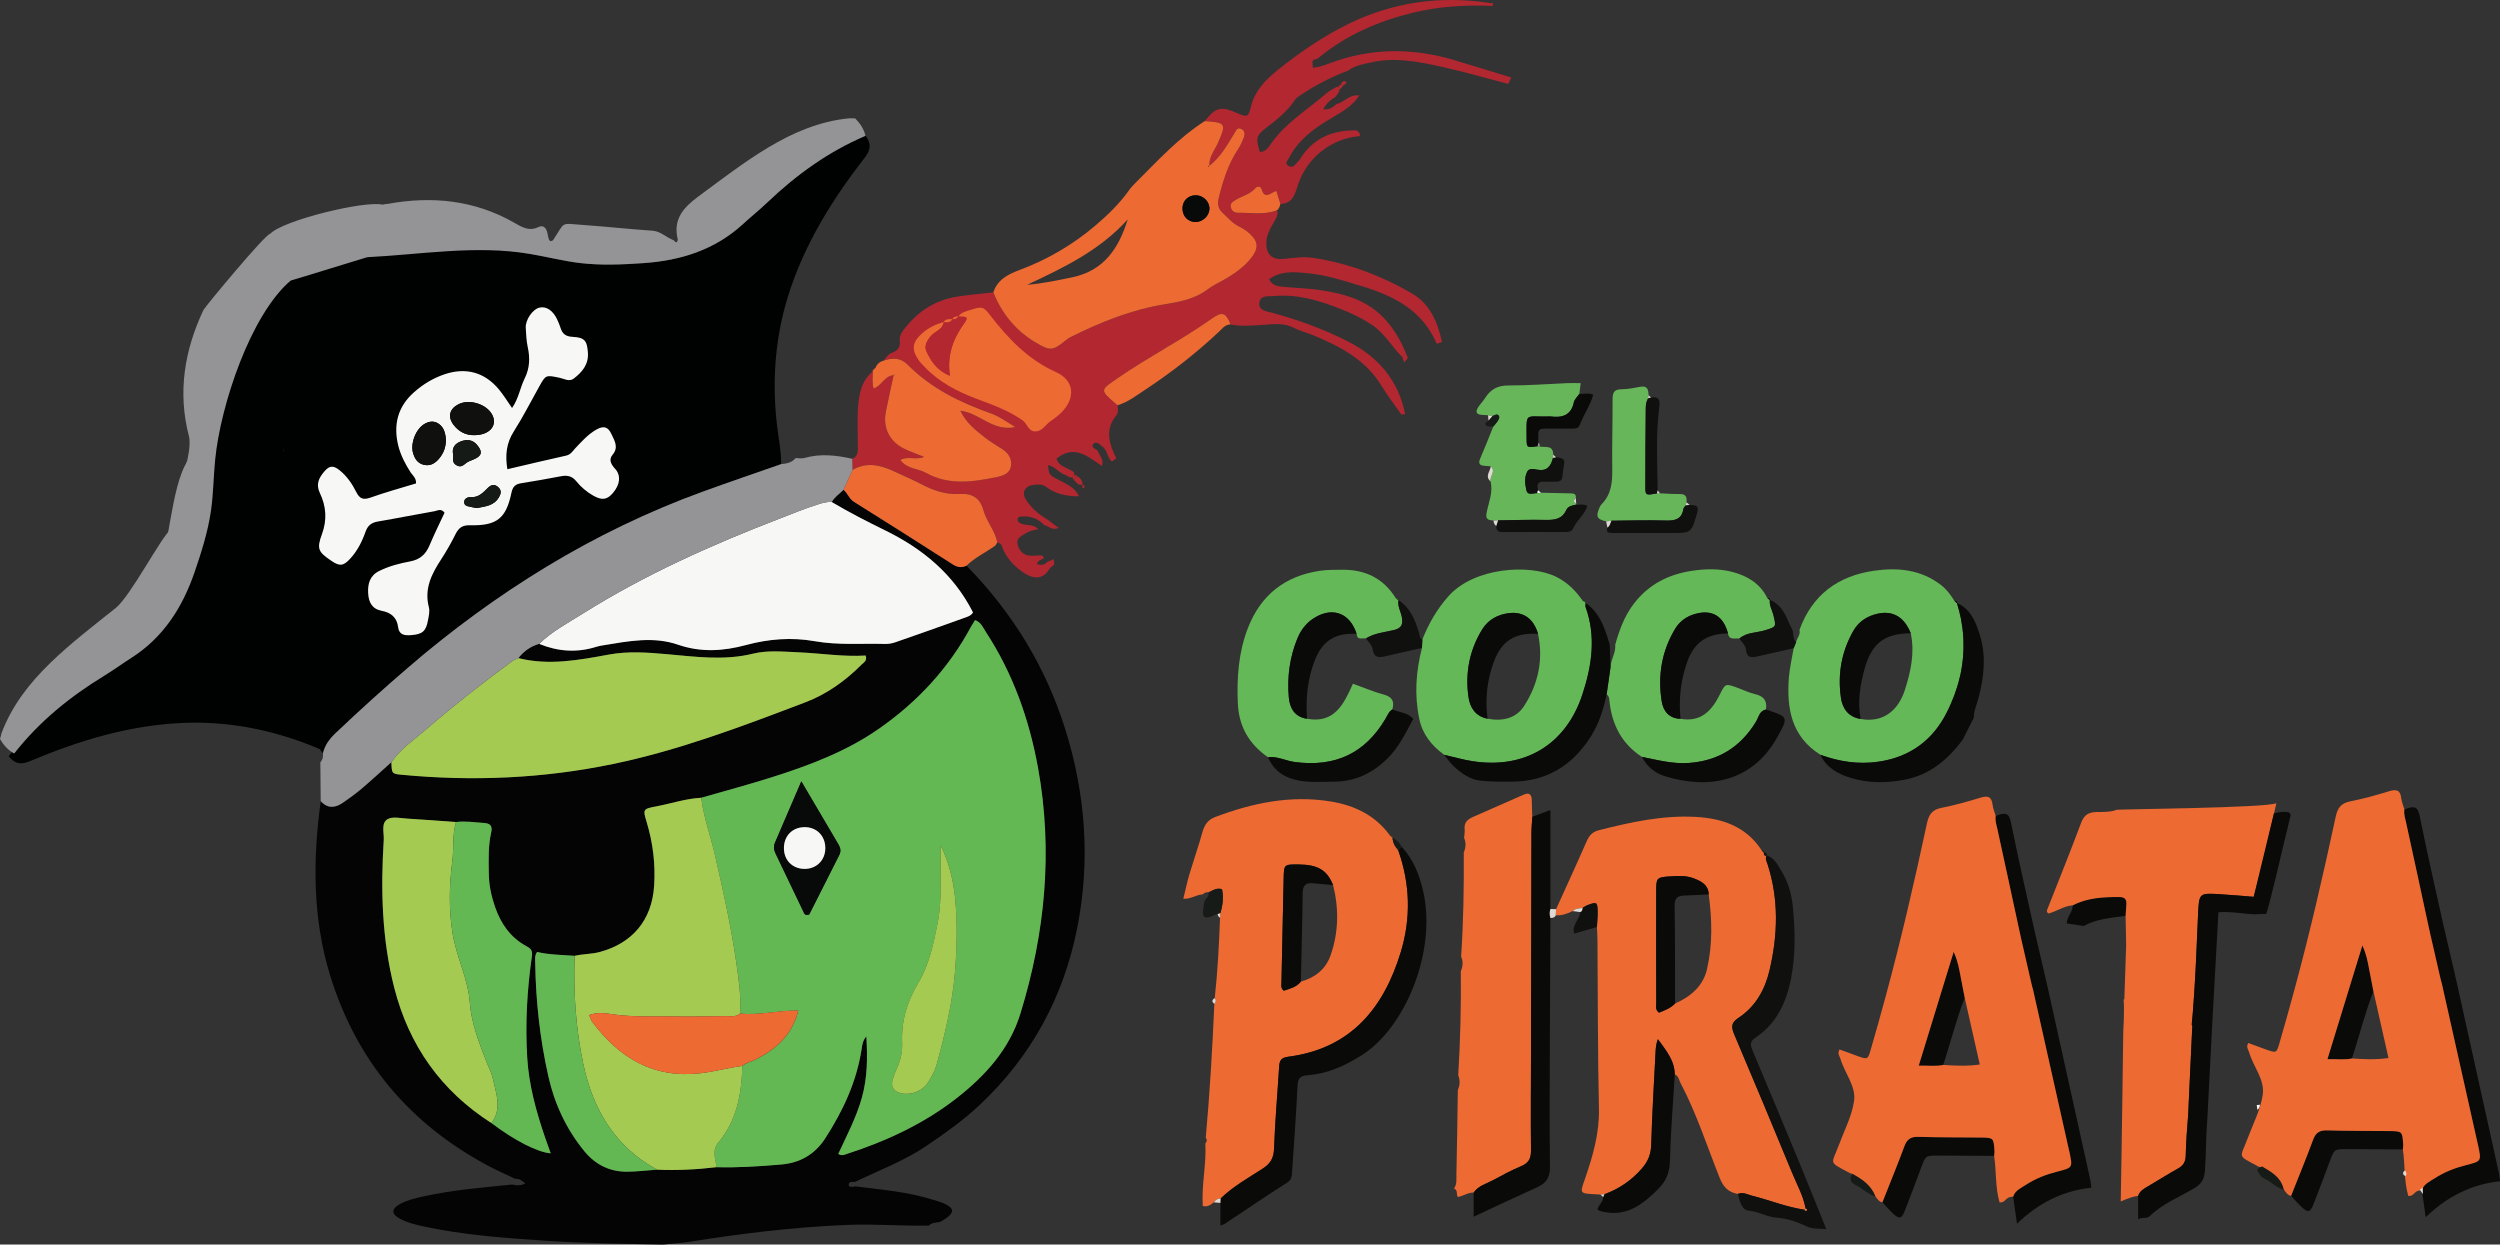 <?xml version="1.0" encoding="UTF-8"?> <svg xmlns="http://www.w3.org/2000/svg" id="Layer_2" viewBox="0 0 912.26 454.14"><rect x="0" y="0" width="912.26" height="454.14" fill="#333333" stroke="none"/><defs><style>.cls-1{fill:#ed6931;}.cls-2{fill:#ded7d2;}.cls-3{fill:#10100f;}.cls-4{fill:none;}.cls-5{fill:#a5ca52;}.cls-6{fill:#000101;}.cls-7{fill:#b22730;}.cls-8{fill:#161b17;}.cls-9{fill:#080a09;}.cls-10{fill:#f07e36;}.cls-11{fill:#030403;}.cls-12{fill:#f7f7f6;}.cls-13{fill:#ee6a33;}.cls-14{fill:#dfd8d3;}.cls-15{fill:#64b857;}.cls-16{fill:#b12831;}.cls-17{fill:#64b854;}.cls-18{fill:#0a0a09;}.cls-19{fill:#949497;}.cls-20{fill:#949597;}.cls-21{fill:#67b75a;}.cls-22{fill:#151a16;}</style></defs><g id="Layer_1-2"><path class="cls-18" d="M836.02,436.37c2.69-6.82,5.48-13.6,8.03-20.47.96-2.59,2.37-3.53,5.15-3.44,7.51.24,15.04.18,22.56.26,4.86.05,4.87.07,5.18,5.1.03.53-.09,1.07-.14,1.6-6.85-.04-13.7-.1-20.55-.1-4.48,0-4.45.04-6.07,4.37-1.98,5.31-3.97,10.63-6.04,15.91-1.08,2.76-1.94,2.97-4.05,1.04-1.45-1.32-2.72-2.84-4.07-4.27Z"></path><path class="cls-18" d="M911.92,428.27c-5.09-23.04-10.21-46.08-15.3-69.12-.99-4.47-4.93-21.27-4.93-21.27,0,0,0,0-.01-.01-2.88-13.1-5.91-26.17-8.56-39.32-.71-3.55-1.22-5.02-5.76-3.17-.25,1.64.27,3.16.61,4.74,2.87,13.07,5.68,26.15,8.5,39.22,0,0,0,0,0,0,0,0,1.01,9.71,1.05,9.72-1,2.18-1.06,4.49,1.02,5.82,2.19,1.4,2.36,3.44,2.82,5.49,4.3,19.12,8.58,38.24,12.85,57.36q1.34,6-4.46,7.44c-4.04,1.01-7.88,2.52-11.38,4.8-1.78,1.16-3.88,2-4.63,4.29.44,3.09.88,6.18,1.41,9.9,7.91-7.64,16.8-12.02,27.11-13.13-.16-1.34-.18-2.07-.34-2.77Z"></path><path class="cls-8" d="M825.14,425.97c3.6,1.96,6.88,4.23,8.4,8.29-2.86-.86-4.91-3.1-7.55-4.36-1.6-.77-2.15-2.28-.85-3.93Z"></path><path class="cls-18" d="M866.08,361.77c-3.16,7.97-5.15,16.34-7.86,24.47-2.66.61-5.33.16-8.94.27,4.24-13.86,8.33-27.09,12.75-41.53,1.63,3.59,1.99,6.25,2.51,8.87.52,2.64,1.02,5.28,1.53,7.92Z"></path><path class="cls-13" d="M904.21,417.75c-3.76-16.74-7.5-33.48-11.25-50.23h0s-.07-.32-.07-.32c-.51-2.27-1.02-4.54-1.53-6.82-.21-.9-.36-1.79-.65-2.64l-4.48-19.51h0c-2.74-12.7-5.46-25.42-8.25-38.12-.36-1.56-.88-3.09-.61-4.74-.41-1.38-.97-2.73-1.15-4.15-.36-3.07-1.87-3.27-4.49-2.48-4.65,1.42-9.35,2.75-14.11,3.68-3.41.65-4.63,2.42-5.33,5.67-4.54,21.13-9.37,42.17-15.03,63.02-1.81,6.61-3.61,13.21-5.55,19.77-.97,3.36-1.15,3.36-4.54,2.19-2.3-.81-4.56-1.67-6.77-2.48-.88,1.54.02,2.42.32,3.39,1.51,5.3,5.87,10.05,4.94,15.67-.86,5.42-3.54,10.54-5.49,15.76-2.75,7.43-4.04,5.94,3.93,10.27.32.18.7.2,1.04.29,3.61,1.96,6.88,4.24,8.4,8.31.68.88,1.24,1.9,2.48,2.1,2.71-6.82,5.49-13.61,8.04-20.47.95-2.6,2.37-3.52,5.15-3.43,7.52.23,15.03.18,22.55.25,4.88.05,4.88.07,5.19,5.1.02.52-.09,1.06-.14,1.6.86,5.64.36,11.49,1.99,16.98,1.35.11,1.9-.7,2.51-1.26.72-.68,1.56-.77,2.44-.86.74-2.28,2.84-3.12,4.63-4.29,3.5-2.28,7.36-3.79,11.38-4.81,5.8-1.44,5.8-1.42,4.47-7.43ZM858.23,386.24c-2.66.61-5.33.16-8.94.27,4.24-13.86,8.33-27.09,12.75-41.53,1.63,3.59,1.99,6.25,2.51,8.87.52,2.64,1.02,5.28,1.53,7.92,1.81,8.01,3.61,16.05,5.49,24.31-4.79.68-9.07.43-13.34.16Z"></path><path class="cls-13" d="M653.94,427.95c-6.93-16.82-13.95-33.61-21.06-50.38-1.13-2.69-1.35-4.27,1.53-6.19,6.16-4.02,9.62-10.23,11.29-17.25,3.07-13.02,3.45-26.05-.77-38.96-.2-.63-.56-1.29-.56-1.96,0-.16.02-.32.07-.47.02-.09.05-.16.09-.25.05-.07.09-.16.14-.25-.14.02-.25.05-.34.05-.11,0-.2-.02-.29-.07-.05-.02-.07-.05-.09-.07-.09-.07-.14-.16-.18-.27-.05-.11-.07-.23-.09-.34-.02-.07-.02-.14-.05-.23,0-.07,0-.14-.02-.2-.27-.29-.56-.61-.84-.93-5.71-8.67-14.36-11.58-24.13-12.1-12.05-.63-23.68,1.94-35.24,4.88-2.42.61-3.54,2.03-4.47,4.15-3.61,8.26-7.4,16.43-11.11,24.65-.05.74-.09,1.49-.14,2.26,2.21.09,4.24-.59,6.19-1.56.99-1.06,2.35-.95,3.61-1.15.61-.36,1.17-.79,1.81-1.04,3.39-1.26,3.61-1.13,3.7,2.28.05,1.9-.18,3.81-.27,5.71.07,1.63.2,3.23.2,4.85.16,20.5.09,40.99.54,61.47.18,8.89-2.19,17.11-4.99,25.28-1.99,5.73-2.26,5.64,3.95,5.94.52.02,1.06.07,1.6.11.47-.05.95-.09,1.42-.14,5.37-1.94,9.89-5.06,13.66-9.37,2.26-2.55,3.34-5.21,3.43-8.74.32-11.35,1.02-22.69,1.6-34.04.07-1.42.23-2.84.84-4.45,2.82,3.97,6.07,7.65,6.16,12.91,1.42.47,1.49,1.94,2.03,2.96,5.89,11.15,9.73,23.16,14.38,34.83,1.33,3.34,3.21,5.21,6.59,5.8,1.85-.86,3.48.2,5.17.63,6.41,1.6,12.57,4.18,19.16,5.12l.41-.41c-.84-4.65-3.16-8.78-4.94-13.09ZM622.9,353.64c-1.42,6.19-5.98,10.05-11.67,12.55-1.67,1.72-3.81,2.51-5.85,3.34-1.47-1.08-1.02-2.44-1.02-3.59-.05-13.63-.05-27.29-.02-40.93.02-4.63.23-4.88,4.74-5.19,3.05-.18,6.12-.43,9.05.72,2.75,1.08,5.28,2.37,5.39,5.85,1.22,9.12,1.47,18.26-.63,27.25ZM644.73,312.12s-.05.07-.07.11c.05-.02.09-.02.14-.05l-.07-.07ZM643.6,311.02v.09s.05.05.07.07l-.07-.16Z"></path><path class="cls-13" d="M510.2,310.23c-1.02-1.13-1.76-2.37-1.99-3.84-.02-.16-.05-.32-.05-.47-.02-.05-.02-.11-.02-.18v-.09l.07.14v-.09c-.07-.54-.61-.54-.95-.74-5.37-7.45-12.96-11.08-21.74-12.51-14.63-2.37-28.56.56-42.17,5.71-2.53.97-3.81,2.78-4.54,5.37-1.47,5.24-3.25,10.36-4.81,15.55-.84,2.87-1.44,5.82-2.21,8.87,2.78.2,4.76-1.51,7.09-1.58.59-.61,1.31-.9,2.17-.77,1.44-.63,2.78-1.74,4.85-1.15.63,2.91.29,5.85-.61,8.78-.02.56-.07,1.13-.09,1.69-.38,9.77-.86,19.57-1.94,29.3.59.74.45,1.44-.14,2.1-.72,16.3-1.65,32.57-3.14,48.83.56.74.45,1.42-.14,2.1.41,7.65-1.44,15.21-.95,22.82,1.78.45,2.89-.45,4-1.33.61-.86,1.42-1.4,2.51-1.4,4.56-4.42,10.09-7.49,15.35-10.9,2.87-1.85,4.04-3.86,4.15-7.38.34-9.89,1.24-19.75,1.83-29.62.14-2.21.52-3.48,3.25-3.81,22.78-2.91,34.92-17.63,41.17-38.26,3.75-12.37,3.41-24.88-.97-37.13ZM485.5,348.69c-1.74,4.97-5.67,8.1-10.81,9.5-1.67,2.1-4.11,2.6-6.23,3.32-1.15-.95-.88-1.9-.86-2.75.25-12.78.52-25.55.81-38.33.11-4.97.18-5.01,5.26-4.99,7.25.05,10.54,2.01,12.78,7.54,2.17,8.67,2.03,17.34-.95,25.71Z"></path><path class="cls-13" d="M559.16,298.04c-.11,1.99-.32,3.95-.32,5.94-.07,26.34-.11,52.66-.16,79.01-.02,12.28-.16,24.54-.02,36.79.05,2.98-.88,4.63-3.61,5.78-3.48,1.47-6.84,3.25-10.16,5.06-2.48,1.35-5.42,2.03-7.16,4.56-2.1-.07-3.77,1.29-5.76,1.6-.68-.93.14-2.53-1.4-3.07,1.15-1.58.84-3.48.88-5.21.25-10.25.36-20.5.52-30.74.77-1.76.9-3.54.14-5.35.77-12.64,1.08-25.33.95-37.99.74-1.76.93-3.54.11-5.35.86-12.64,1.04-25.33.97-37.99.74-1.76.9-3.54.11-5.35.09-1.06.32-2.14.2-3.21-.23-2.35,1.02-3.52,2.98-4.38,6.23-2.69,12.42-5.51,18.62-8.19,2.12-.93,2.91.11,2.91,2.21,0,1.96.11,3.93.18,5.89Z"></path><path class="cls-15" d="M578.64,221.63c-.16-.45-.07-.97-.05-1.49v-.11c0-.11-.02-.18-.05-.27,0-.09-.05-.16-.11-.2,0-.02-.02-.05-.05-.05-.14-.14-.36-.18-.65-.14h-.11c-2.55-3.77-5.67-6.88-9.82-8.92-9.68-4.74-29.91-3.45-39.25,7.11-4.22,4.74-7.22,10-9.53,15.8-.05,1.02-.09,2.05-.14,3.07-2.21,8.56-2.82,17.2-.97,25.91,1.17,5.67,4.54,9.77,9.07,13.09,3.48.79,6.93,1.81,10.45,2.35,19.01,2.91,33.95-6.07,39.98-24.31,3.43-10.41,5.08-21.06,1.22-31.85ZM556.22,257.52c-2.98,4.7-8.01,5.76-13.41,4.74-4.33-.86-6.41-3.97-6.95-7.9-1.26-8.78.34-17.16,5.03-24.74,2.19-3.54,5.69-5.42,9.8-5.89,5.26-.63,8.98,2.1,10.54,7.56,2.01,9.46.07,18.26-5.01,26.23ZM578.59,220.03l.02.09v-.09h-.02Z"></path><path class="cls-15" d="M716.47,233.55c-.05-.95-.11-1.92-.2-2.87-.02-.47-.09-.97-.16-1.44-.09-.74-.2-1.47-.34-2.21-.14-.86-.29-1.69-.5-2.55-.09-.47-.2-.95-.34-1.44-.23-.88-.47-1.78-.74-2.69-.02-.07-.05-.16-.07-.23-.34-.32-.65-.61-.99-.93-1.33-2.1-2.71-4.04-4.79-5.67-7.38-5.73-15.82-6.5-24.51-5.26-13.14,1.9-22.57,8.8-27.2,21.6.47,1.74-.9,2.93-1.22,4.45-.32.74-.61,1.49-.9,2.23-.59,3.54-1.44,7.07-1.74,10.63-.86,11.26.88,21.58,11.49,28.24,6.86,2.48,13.79,3.59,21.15,2.53,11.67-1.69,20.02-7.97,25.1-18.22.5-.97.95-1.96,1.38-2.96.43-.99.84-1.99,1.22-2.98.36-.99.7-1.99,1.02-3,.16-.5.32-1.02.45-1.51.27-.99.54-2.01.77-3.02.23-1.02.41-2.03.56-3.07.2-1.26.34-2.55.45-3.86.14-1.92.18-3.84.11-5.78ZM695.14,251.65c-2.62,8.22-8.56,12.14-16.19,10.7-4.4-.7-6.59-3.7-7.18-7.67-1.26-8.6.18-16.82,4.49-24.42,1.65-2.91,4.18-4.88,7.4-5.91,6.32-2.05,11.04.29,13.59,6.75,1.49,7.09.02,13.88-2.12,20.56Z"></path><path class="cls-15" d="M508.66,229.91c-3.45.81-7.11,1.08-10.23,3.05-1.31-.2-3.21.79-3.41-1.67-2.37-7.38-8.42-9.89-14.99-6.09-3.05,1.74-5.19,4.38-6.55,7.61-2.87,6.91-3.84,14.15-3.21,21.56.34,4,2.1,7.25,6.64,7.9,10,1.85,13.43-5.26,16.77-12.78,3.86,1.38,7.47,2.93,11.22,3.95,3.14.84,4.02,2.51,3.18,5.44-1.33.77-1.78,2.17-2.51,3.39-7.49,12.66-18.4,17.74-33.09,15.8-3.32-.43-6.37-2.17-9.8-1.76-6.88-4.76-10.63-11.22-10.99-19.66-.41-9.35.25-18.56,3.63-27.36,4.72-12.21,13.63-19.21,26.57-21.04,2.48-.36,5.03-.29,7.54-.34,8.58-.18,15.37,3.02,19.95,10.47.59-.18.93,0,.95.61v.11l-.05-.14v.09c-.36,2.21.88,4.11,1.26,6.21.45,2.6-.14,3.97-2.91,4.65Z"></path><path class="cls-15" d="M645.86,219.08l-.05-.05v-.11l.05.16Z"></path><path class="cls-15" d="M611.3,229.39c-4.94,8.17-6.43,17.16-4.94,26.5.56,3.61,2.71,6.3,6.88,6.41,7.4,1.29,11.4-2.91,14.33-8.87,2.03-4.06,2.05-4.04,6.25-2.53,2.19.79,4.33,1.87,6.59,2.39,3.16.72,4.54,2.42,3.97,5.62-2.37.47-2.62,2.78-3.59,4.38-5.62,9.28-13.75,14.38-24.65,15.12-5.85.38-11.4-1.08-17.02-2.23-7.22-4.7-10.81-11.53-11.78-19.93-.14-1.04-.02-2.17-1.08-2.87.47-3.3.95-6.59,1.42-9.86.07-2.87,2.03-5.3,1.72-8.26,1.49-5.3,3.3-10.36,6.77-14.94,5.46-7.13,12.66-10.72,21.2-12.03,4.97-.74,10.07-.88,15.03.47,5.37,1.47,9.86,4.2,12.46,9.39.32.27.65.59.95.88-.18,1.53.45,2.89.95,4.27.16.41.29.81.38,1.24,1.02,4.31,1.04,4.13-3.02,5.44-3.16.99-6.75.68-9.44,3.05-1.53-.29-3.68.77-4.13-1.9-1.72-6.43-5.87-8.83-12.03-7.09-3.14.88-5.62,2.71-7.22,5.35Z"></path><path class="cls-18" d="M445.41,437.33c4.55-4.41,10.09-7.49,15.34-10.89,2.89-1.87,4.05-3.87,4.17-7.38.34-9.89,1.24-19.75,1.84-29.63.13-2.21.5-3.47,3.23-3.82,22.79-2.91,34.92-17.62,41.18-38.25,3.75-12.37,3.41-24.87-.96-37.14.41-.43.82-.85,1.23-1.28,4.37,4.69,6.59,10.49,7.94,16.54,4.85,21.74-6.55,49.54-22.48,59.57-6.26,3.94-12.48,6.76-19.71,7.3-2.74.2-3.58,1.12-3.71,3.87-.5,10.44-1.3,20.86-1.98,31.28-.1,1.6-.11,2.95-1.87,4.07-7.67,4.88-15.19,10.01-22.78,15.04-.41.27-.95.37-1.53.59v-8.23c.03-.54.06-1.09.09-1.63Z"></path><path class="cls-21" d="M562.33,179.8c3.57.08,7.14.17,10.71.23,1.17.02,2.18.15,1.99,1.72-.81.7-1.11,1.36.13,1.92l.15.27s-.22.21-.22.21c-1.36.35-2.86.45-3.57,1.99-1.53,3.36-4.37,3.64-7.63,3.57-5.74-.12-11.48.09-17.22.16-.56.02-1.11.05-1.67.07-1.69-.15-3.03-.21-2.54-2.78.72-3.78,2.46-7.49,1.45-11.5-.36-1.84,2.08-3.63.08-5.49-.71-.06-1.42-.15-2.13-.18-1.87-.09-2.57-.75-1.71-2.7,1.68-3.84,3.19-7.76,4.76-11.63.57-.72,1.22-1.4,1.7-2.19.45-.72.86-1.7-.21-2.16-.46-.2-1.23.33-1.86.53-.51-.1-1.03-.2-1.54-.31-.72-.05-1.43-.13-2.15-.15-2.11-.06-2.57-1.05-1.48-2.74.77-1.2,1.81-2.23,2.57-3.43,1.97-3.11,4.53-4.56,8.42-4.55,7.19.02,14.37-.55,21.56-.85,1.59-.07,3.19,0,4.86,0-.18,1.51-.32,2.71-.46,3.91-.7,1.04-1.78,1.99-2.03,3.13-1.05,4.83-4.32,5.65-8.49,5.13-.36-.04-.72-.01-1.08,0-8.49.2-7.69-1.75-7.66,8.4,0,3.02.17,3.02,4.03,2.46.23.01.46.03.69.07,1.97.49,4.99-.73,5,3.02-.04.4-.08.79-.11,1.19-.75,3.08-2.25,4.99-5.87,4.26-1.13-.23-2.8-.55-3.47.67-1.16,2.1-.85,4.57-.37,6.77.49,2.24,2.59,1.06,4.05,1.14.44-.04.87-.09,1.31-.13Z"></path><path class="cls-18" d="M537.74,435.18c1.74-2.53,4.67-3.21,7.15-4.57,3.32-1.81,6.68-3.6,10.16-5.06,2.74-1.15,3.65-2.79,3.62-5.77-.14-12.26-.01-24.53,0-36.8.05-26.34.08-52.68.15-79.01,0-1.98.21-3.95.33-5.93,1.95-.73,3.89-1.45,6.6-2.46v36.09c-.36,1.1-.36,2.2,0,3.3-.07,15.31-.17,30.63-.21,45.94-.04,14.96-.15,29.91.05,44.87.05,3.75-1.29,5.92-4.56,7.4-7.53,3.41-15,6.94-23.3,10.8v-8.8Z"></path><path class="cls-3" d="M658.89,441.04c-.85-4.66-3.17-8.78-4.94-13.08-6.93-16.83-13.95-33.63-21.07-50.39-1.14-2.68-1.37-4.28,1.53-6.18,6.16-4.04,9.62-10.23,11.28-17.26,3.08-13.02,3.45-26.05-.76-38.96-.32-.98-.97-1.98-.2-3.06,2.81.98,3.98,3.52,5.36,5.79,2.48,4.07,3.73,8.64,4.17,13.3.83,8.8.99,17.63-.8,26.37-1.76,8.57-5.37,16.09-12.88,21.07-2.32,1.54-1.8,2.96-.98,4.91,5.52,13.1,11.01,26.21,16.44,39.34,3.46,8.37,6.81,16.79,10.41,25.67-2.64-.37-4.77.12-7.43-1.15-3.15-1.51-6.91-2.84-10.4-3.03-3.76-.2-6.79-2.29-10.48-2.6-2.72-.23-3.28-3.61-3.99-6.09,1.85-.87,3.47.21,5.17.63,6.42,1.59,12.57,4.17,19.16,5.11.18.39.51.55.79.26.27-.27.08-.56-.37-.66Z"></path><path class="cls-18" d="M721.98,254.68c-.61,2.39-1.78,4.65-1.72,7.18-1.35,2.69-2.71,5.4-4.06,8.08-5.42,7.2-11.96,12.8-21.11,14.56-6.59,1.29-13.21,1.33-19.66-.61-4.7-1.42-8.92-3.72-11.17-8.46,6.86,2.48,13.79,3.59,21.15,2.53,11.67-1.69,20.02-7.97,25.1-18.22.5-.97.95-1.96,1.38-2.96.43-.99.84-1.99,1.22-2.98.36-.99.7-1.99,1.02-3,.16-.5.32-1.02.45-1.51.27-.99.54-2.01.77-3.02.23-1.02.41-2.03.56-3.07.2-1.26.34-2.55.45-3.86.14-1.92.18-3.84.11-5.78-.02-.95-.09-1.9-.2-2.87-.02-.47-.09-.97-.16-1.44-.09-.74-.2-1.47-.34-2.21-.14-.86-.29-1.69-.5-2.55-.09-.47-.2-.95-.34-1.44-.23-.88-.47-1.78-.74-2.69-.02-.07-.05-.16-.07-.23-.02-.05-.02-.09-.05-.14.02.02.07.02.09.05.18.09.36.16.54.27.14.07.25.14.38.2.56.32,1.08.68,1.58,1.04,0,0,.02.02.05.05.25.2.47.41.72.63.32.29.61.61.88.93.05.05.11.11.14.16.54.63.99,1.31,1.4,2.03.05.02.07.07.09.14.25.41.45.81.65,1.24l.02.02c.25.52.47,1.08.7,1.63.47,1.2.86,2.42,1.24,3.66,2.28,7.54,1.38,15.15-.59,22.66Z"></path><path class="cls-18" d="M587.69,243.52c-.47,3.27-.95,6.57-1.42,9.86-1.15,5.3-2.71,10.47-5.6,15.1-6.68,10.72-16.16,16.7-29.01,16.75-3.77.02-7.56.05-11.31-.34-3.97-.41-7.13-2.73-9.98-5.37-1.26-1.22-2.26-2.71-3.39-4.09,3.48.79,6.93,1.81,10.45,2.35,19.01,2.91,33.95-6.07,39.98-24.31,3.43-10.41,5.08-21.06,1.22-31.85-.16-.45-.07-.97-.05-1.49v-.11h.02v.02c.34.23.63.45.95.68.29.25.61.5.88.77.23.2.43.41.63.61.29.29.54.59.79.88.2.23.38.47.56.7.18.25.36.5.52.74.18.25.34.5.47.74.36.54.68,1.11.95,1.69.23.41.43.84.59,1.26.07.11.14.23.16.36.16.34.29.68.43,1.04.72,1.85,1.31,3.77,1.87,5.71.09,2.75.18,5.51.27,8.28Z"></path><path class="cls-21" d="M605.7,180.01c2.43.1,4.87.3,7.3.27,2.24-.03,2.63,1.17,2.39,2.99-.07.37-.14.74-.21,1.11-.31.43-.81.84-.89,1.31-.63,3.86-3.11,4.36-6.53,4.25-6.58-.21-13.17.02-19.75.07-.64.09-1.28.18-1.92.26-3.11-.79-3.69-1.57-2.83-4,.29-.83.63-1.74,1.23-2.35,3.57-3.63,3.89-8.1,3.83-12.86-.12-8.43.15-16.87.12-25.3,0-2.34.42-3.69,3.17-3.71,2.31-.01,4.64-.48,6.92-.91,2.67-.51,2.98,1.11,3.04,3.07-.06.38-.11.75-.17,1.13-.65,1.12-.85,2.35-.86,3.61-.07,9.66-.19,19.31-.15,28.97.01,2.83.25,2.85,4.26,2.12l.53.06.52-.1Z"></path><path class="cls-18" d="M585.47,435.78c5.36-1.95,9.88-5.06,13.65-9.36,2.24-2.56,3.33-5.23,3.43-8.73.32-11.35,1.02-22.69,1.59-34.04.07-1.43.23-2.85.84-4.45,2.83,3.96,6.08,7.63,6.16,12.91-.64,10.58-1.52,21.16-1.79,31.76-.1,4.14-1.49,7.26-4.24,9.99-5.42,5.39-11.16,10.07-19.65,8.41-2.97-.58-3.11-.75-1.12-3.48.46-.64.63-1.25.66-1.96.16-.34.31-.69.47-1.03Z"></path><path class="cls-18" d="M599.14,276.18c5.62,1.15,11.18,2.63,17.02,2.24,10.89-.74,19.01-5.83,24.65-15.12.97-1.6,1.2-3.9,3.58-4.37.17.04.35.08.52.13,7.77,2.66,7.69,2.62,3.58,10.02-8.92,16.07-24.84,19.15-40.92,14.17-3.69-1.14-6.62-3.52-8.43-7.07Z"></path><path class="cls-18" d="M515.7,262.35c-2.82,5.17-5.3,10.47-9.68,14.7-5.37,5.15-11.53,8.1-18.98,8.17-4.31.05-8.71.36-12.93-.36-5.01-.86-9.3-3.43-11.4-8.56,3.43-.41,6.48,1.33,9.8,1.76,14.7,1.94,25.6-3.14,33.09-15.8.72-1.22,1.17-2.62,2.51-3.39,2.55,1.15,5.62,1.11,7.61,3.48Z"></path><path class="cls-18" d="M613.23,262.3c-4.16-.12-6.3-2.79-6.87-6.4-1.48-9.36,0-18.33,4.94-26.5,1.59-2.64,4.1-4.48,7.23-5.36,6.16-1.74,10.32.66,12.03,7.09-7.82.15-12.39,3.26-14.95,10.56-2.34,6.66-3.07,13.57-2.38,20.61Z"></path><path class="cls-3" d="M655.41,234.31c-.32.74-.61,1.49-.9,2.23-4.29.97-8.58,1.92-12.87,2.91-2.21.52-4.22.9-4.51-2.37-.16-1.65-1.53-2.75-2.44-4.06,2.69-2.37,6.28-2.05,9.44-3.05,4.06-1.31,4.04-1.13,3.02-5.44-.43-1.83-1.56-3.52-1.33-5.51v-.11s.05.02.07.02c1.2.5,2.17,1.15,2.98,1.92.16.16.32.32.47.47.16.16.29.32.43.5.16.16.29.34.41.52.32.43.61.86.88,1.31,1.17,2.01,1.99,4.29,3.05,6.37.43,1.44.07,3.09,1.31,4.29Z"></path><path class="cls-3" d="M519.02,233.37c-.05,1.02-.09,2.05-.14,3.07-4.47,1.02-8.96,1.96-13.41,3.05-2.37.59-4.13.52-4.56-2.48-.23-1.63-1.56-2.75-2.48-4.04,3.12-1.96,6.77-2.23,10.23-3.05,2.78-.68,3.36-2.05,2.91-4.65-.38-2.1-1.63-4-1.26-6.21v-.09s.02.02.05.02c.41.29.81.56,1.17.88.36.27.68.59.99.9.23.2.43.43.63.65.29.34.59.7.86,1.06.27.36.52.74.77,1.13.23.38.45.77.65,1.17.25.47.5.97.72,1.49.18.36.32.72.45,1.08l.2.54c.2.54.38,1.08.56,1.63.18.56.36,1.11.52,1.67.25.84.09,1.78,1.13,2.17Z"></path><path class="cls-18" d="M561.1,162.82c-3.86.55-4.02.55-4.03-2.46-.03-10.15-.83-8.2,7.66-8.4.36,0,.73-.04,1.08,0,4.18.52,7.45-.3,8.49-5.13.25-1.14,1.33-2.09,2.03-3.13,1.58.2,3.2-.5,5.05.34-1.08,3.86-3.42,7.18-4.87,10.87-.52,1.33-1.37,1.47-2.45,1.48-2.5.03-5,0-7.5.02-5.32.04-5.43-.7-5.18,5.11-.09.43-.19.86-.28,1.29Z"></path><path class="cls-18" d="M775.93,329.96c-.09,1.4-.18,2.82-.29,4.24-5.21.74-10.54,1.04-15.3,3.7-2.05-.32-4.13-.61-6.19-.93.05-2.44,2.21-4.18,2.23-6.64,5.39-2.8,11.22-3.05,17.11-3.02,1.85,0,2.55.9,2.44,2.64Z"></path><path class="cls-3" d="M588.01,190.01c6.58-.05,13.17-.28,19.75-.07,3.42.11,5.9-.4,6.53-4.25.08-.47.58-.87.89-1.31.45-.05.9-.1,1.36-.15,1.63.3,3.7-.27,2.75,2.95-2.13,7.27-1.96,7.32-9.54,7.32-7.04,0-14.08,0-21.12-.01-1.28,0-2.72.08-2.09-1.98.95-.56,1.04-1.63,1.47-2.5Z"></path><path class="cls-3" d="M546.66,189.88c5.74-.07,11.48-.28,17.22-.16,3.26.07,6.1-.21,7.63-3.57.7-1.54,2.2-1.65,3.57-1.99,1.38.11,2.83-.36,4.15.44-.94,3.21-3.82,5.17-5.13,8.13-.6,1.35-1.9,1.43-3.22,1.43-7.56-.02-15.13-.04-22.69,0-1.64.01-2.25-.72-2.2-2.24.22-.68.45-1.37.67-2.05Z"></path><path class="cls-3" d="M604.65,180.04c-4.01.73-4.25.72-4.26-2.12-.04-9.66.08-19.31.15-28.97,0-1.26.21-2.5.86-3.61.35-.1.71-.2,1.06-.3,3.37-.54,3.27,1.55,2.98,3.87-1.27,9.98-.65,19.99-.55,30-.08.38-.16.76-.24,1.13Z"></path><path class="cls-3" d="M561.02,179.93c-1.46-.08-3.56,1.1-4.05-1.14-.48-2.19-.8-4.67.37-6.77.67-1.22,2.34-.9,3.47-.67,3.62.73,5.12-1.18,5.87-4.26.37-.07.74-.15,1.11-.22,1.52.27,3.45.04,2.95,2.63-.27,1.41-.5,2.84-.6,4.27-.11,1.68-1.09,2.04-2.52,2.01-1.44-.03-2.88.05-4.31-.01-2.52-.1-2.5,1.36-2.03,3.15-.24.3-.33.63-.27,1.01Z"></path><path class="cls-3" d="M577.49,331.31c.6-.35,1.17-.79,1.81-1.03,3.38-1.26,3.61-1.14,3.69,2.28.04,1.9-.17,3.81-.27,5.72-2.69.77-5.38,1.55-8.32,2.39-.93-3.2,2.01-5.16,2.25-7.83.7-.28.77-.9.84-1.52Z"></path><path class="cls-8" d="M441.05,325.6c1.46-.63,2.78-1.73,4.87-1.14.62,2.91.3,5.84-.61,8.76-.33.11-.65.22-.98.33-.89.08-1.61.61-2.38.89-1.81.66-3.35.72-2.93-2.29.24-1.74.11-3.4,1.52-4.69.61-.5.45-1.21.5-1.86Z"></path><path class="cls-8" d="M825.45,425.64c3.27,1.96,6.7,3.77,7.74,7.91-2.65-1.6-5.32-3.18-7.96-4.81-1.83-1.13-2.25-2.24.22-3.1Z"></path><path class="cls-8" d="M544.55,151.84c.63-.2,1.4-.73,1.86-.53,1.07.46.65,1.43.21,2.16-.48.79-1.13,1.47-1.7,2.19-.97-.25-2.27.38-2.86-.73-.4-.75.7-.99,1.11-1.48.46-.53.93-1.07,1.39-1.6Z"></path><path class="cls-14" d="M543.99,170.17c2,1.86-.44,3.65-.08,5.49-2.18-1.86-.11-3.66.08-5.49Z"></path><path class="cls-8" d="M511.44,308.94c-.41.43-.82.85-1.23,1.28-1.19-1.3-2.01-2.77-2.07-4.58,1.39.81,2.59,1.82,3.31,3.3Z"></path><path class="cls-14" d="M565.76,334.98c-.36-1.1-.37-2.2,0-3.3.69.03,1.37.06,2.06.09-.04.75-.08,1.5-.12,2.25-.38.86-1.15.93-1.94.96Z"></path><path class="cls-14" d="M443.26,364.22c.6.74.46,1.43-.13,2.1-1.04-.77-.94-1.46.13-2.1Z"></path><path class="cls-14" d="M877.57,427.1c.6.65.74,1.34.17,2.09-1.05-.61-1.2-1.3-.17-2.09Z"></path><path class="cls-14" d="M577.49,331.31c-.07.62-.14,1.25-.84,1.52-.92-.12-1.85-.25-2.77-.37.99-1.05,2.35-.95,3.61-1.15Z"></path><path class="cls-14" d="M588.01,190.01c-.43.87-.52,1.94-1.47,2.5-.15-.75-.3-1.49-.45-2.24.64-.09,1.28-.18,1.92-.26Z"></path><path class="cls-14" d="M445.41,437.33c-.03.54-.06,1.09-.09,1.63-.8-.08-1.6-.15-2.41-.23.61-.87,1.41-1.39,2.49-1.41Z"></path><path class="cls-14" d="M546.66,189.88c-.22.68-.45,1.37-.67,2.05-.71-.47-.95-1.18-1-1.99.56-.02,1.11-.05,1.67-.07Z"></path><path class="cls-14" d="M884.06,433.36c.03.79.06,1.57.09,2.36-.39-.53-.78-1.06-1.17-1.59.36-.26.72-.51,1.08-.77Z"></path><path class="cls-14" d="M544.55,151.84c-.46.53-.93,1.07-1.39,1.6-.05-.64-.1-1.27-.15-1.91.51.1,1.03.2,1.54.31Z"></path><path class="cls-14" d="M602.46,145.04c-.35.1-.71.2-1.06.3.06-.38.11-.75.17-1.13.3.28.59.55.89.83Z"></path><path class="cls-12" d="M823.48,403.24c.4-.04.8-.08,1.2-.12-.08.74-.29,1.42-.96,1.86-.08-.58-.16-1.16-.24-1.74Z"></path><path class="cls-3" d="M643.68,311.19c-.3-.33-.6-.66-.9-1,.55.11.94.36.9,1Z"></path><path class="cls-14" d="M585.47,435.78c-.16.34-.31.69-.47,1.03-.32-.3-.64-.6-.97-.9.48-.04.95-.09,1.43-.13Z"></path><path class="cls-8" d="M508.22,305.77c0-.63-.59-.6-.95-.83.32.28.63.55.95.83Z"></path><path class="cls-14" d="M444.33,333.55c.33-.11.65-.22.98-.33-.03.57-.07,1.13-.1,1.7-.51-.32-.85-.74-.88-1.37Z"></path><path class="cls-18" d="M714.15,220.15c-.34-.32-.67-.63-1.01-.95.5.14,1.31-.04,1.01.95Z"></path><path class="cls-18" d="M578.62,220.18c.03-.7-.35-.93-.99-.82.6-.05.74.44.99.82Z"></path><path class="cls-3" d="M645.87,219.07c-.33-.31-.67-.62-1-.93.54.08,1.15.1,1,.93Z"></path><path class="cls-3" d="M510.37,219.1c.01-.69-.32-.91-.96-.72.32.24.64.48.96.72Z"></path><path class="cls-14" d="M616.54,184.23c-.45.05-.9.1-1.36.15.07-.37.14-.74.21-1.11.38.32.77.64,1.15.96Z"></path><path class="cls-3" d="M644.79,312.18c-1.13.37-1.08-.47-1.18-1.16.83-.06,1,.55,1.18,1.16Z"></path><path class="cls-14" d="M575.15,183.68c-1.24-.56-.94-1.23-.13-1.92.04.64.08,1.28.13,1.92Z"></path><path class="cls-14" d="M604.65,180.04c.08-.38.16-.76.24-1.13.27.37.54.73.81,1.1l-.52.1-.53-.06Z"></path><path class="cls-12" d="M561.02,179.93c-.06-.38.03-.71.27-1.01.35.29.69.59,1.04.88-.44.04-.87.09-1.31.13Z"></path><path class="cls-14" d="M567.79,166.87c-.37.07-.74.15-1.11.22.04-.4.08-.79.11-1.19.33.32.66.64.99.97Z"></path><path class="cls-20" d="M561.1,162.82c.09-.43.19-.86.28-1.29.42.37.59.81.41,1.36-.23-.04-.46-.06-.69-.07Z"></path><path class="cls-18" d="M623.54,326.39c-3.05.14-6.09.27-9.12.41-2.35.11-3.39,1.02-3.34,3.68.18,11.9.14,23.81.16,35.71-1.67,1.72-3.81,2.51-5.85,3.34-1.47-1.08-1.02-2.44-1.02-3.59-.05-13.63-.05-27.29-.02-40.93.02-4.63.23-4.88,4.74-5.19,3.05-.18,6.12-.43,9.05.72,2.75,1.08,5.28,2.37,5.39,5.85Z"></path><path class="cls-18" d="M486.45,322.98c-2.48-.23-4.97-.43-7.43-.68-2.82-.27-3.66,1.04-3.68,3.77-.11,10.7-.43,21.42-.65,32.12-1.67,2.1-4.11,2.6-6.23,3.32-1.15-.95-.88-1.9-.86-2.75.25-12.78.52-25.55.81-38.33.11-4.97.18-5.01,5.26-4.99,7.25.05,10.54,2.01,12.78,7.54Z"></path><path class="cls-18" d="M561.23,231.29c-8.44-.5-13.3,2.51-16.16,10.29-2.46,6.68-3.18,13.59-2.26,20.68-4.33-.86-6.41-3.97-6.95-7.9-1.26-8.78.34-17.16,5.03-24.74,2.19-3.54,5.69-5.42,9.8-5.89,5.26-.63,8.98,2.1,10.54,7.56Z"></path><path class="cls-18" d="M697.26,231.09c-9.46.05-14.18,3.52-16.77,12.64-1.74,6.09-2.71,12.28-1.54,18.62-4.4-.7-6.59-3.7-7.18-7.67-1.26-8.6.18-16.82,4.49-24.42,1.65-2.91,4.18-4.88,7.4-5.91,6.32-2.05,11.04.29,13.59,6.75Z"></path><path class="cls-18" d="M495.03,231.29c-7.67-.38-12.32,2.39-15.12,9.35-2.8,6.93-3.48,14.22-2.98,21.63-4.54-.65-6.3-3.91-6.64-7.9-.63-7.4.34-14.65,3.21-21.56,1.35-3.23,3.5-5.87,6.55-7.61,6.57-3.79,12.62-1.29,14.99,6.09Z"></path><path class="cls-10" d="M658.89,441.04c.45.1.64.39.37.66-.28.29-.61.13-.79-.26.14-.13.28-.26.42-.4Z"></path><path class="cls-18" d="M686.89,438.73c2.69-6.82,5.48-13.6,8.03-20.47.96-2.59,2.37-3.53,5.15-3.44,7.51.24,15.04.18,22.56.26,4.86.05,4.87.07,5.18,5.1.03.53-.09,1.07-.14,1.6-6.85-.04-13.7-.1-20.55-.1-4.48,0-4.45.04-6.07,4.37-1.98,5.31-3.97,10.63-6.04,15.91-1.08,2.76-1.94,2.97-4.05,1.04-1.45-1.32-2.72-2.84-4.07-4.27Z"></path><path class="cls-18" d="M762.78,430.64c-5.09-23.04-10.21-46.08-15.3-69.12-.99-4.47-4.93-21.27-4.93-21.27,0,0,0,0-.01-.01-2.88-13.1-5.91-26.17-8.56-39.32-.71-3.55-1.22-5.02-5.76-3.17-.25,1.64.27,3.16.61,4.74,2.87,13.07,5.68,26.15,8.5,39.22,0,0,0,0,0,0,0,0,1.01,9.71,1.05,9.72-1,2.18-1.06,4.49,1.02,5.82,2.19,1.4,2.36,3.44,2.82,5.49,4.3,19.12,8.58,38.24,12.85,57.36q1.34,6-4.46,7.44c-4.04,1.01-7.88,2.52-11.38,4.8-1.78,1.16-3.88,2-4.63,4.29.44,3.09.88,6.18,1.41,9.9,7.91-7.64,16.8-12.02,27.11-13.13-.16-1.34-.18-2.07-.34-2.77Z"></path><path class="cls-8" d="M676,428.34c3.6,1.96,6.88,4.23,8.4,8.29-2.86-.86-4.91-3.1-7.55-4.36-1.6-.77-2.15-2.28-.85-3.93Z"></path><path class="cls-18" d="M716.94,364.13c-3.16,7.97-5.15,16.34-7.86,24.47-2.66.61-5.33.16-8.94.27,4.24-13.86,8.33-27.09,12.75-41.53,1.63,3.59,1.99,6.25,2.51,8.87.52,2.64,1.02,5.28,1.53,7.92Z"></path><path class="cls-13" d="M755.07,420.11c-3.76-16.74-7.5-33.48-11.25-50.23h0s-.07-.32-.07-.32c-.51-2.27-1.02-4.54-1.53-6.82-.21-.9-.36-1.79-.65-2.64l-4.48-19.51h0c-2.74-12.7-5.46-25.42-8.25-38.12-.36-1.56-.88-3.09-.61-4.74-.41-1.38-.97-2.73-1.15-4.15-.36-3.07-1.87-3.27-4.49-2.48-4.65,1.42-9.35,2.75-14.11,3.68-3.41.65-4.63,2.42-5.33,5.67-4.54,21.13-9.37,42.17-15.03,63.02-1.81,6.61-3.61,13.21-5.55,19.77-.97,3.36-1.15,3.36-4.54,2.19-2.3-.81-4.56-1.67-6.77-2.48-.88,1.54.02,2.42.32,3.39,1.51,5.3,5.87,10.05,4.94,15.67-.86,5.42-3.54,10.54-5.49,15.76-2.75,7.43-4.04,5.94,3.93,10.27.32.18.7.2,1.04.29,3.61,1.96,6.88,4.24,8.4,8.31.68.88,1.24,1.9,2.48,2.1,2.71-6.82,5.49-13.61,8.04-20.47.95-2.6,2.37-3.52,5.15-3.43,7.52.23,15.03.18,22.55.25,4.88.05,4.88.07,5.19,5.1.02.52-.09,1.06-.14,1.6.86,5.64.36,11.49,1.99,16.98,1.35.11,1.9-.7,2.51-1.26.72-.68,1.56-.77,2.44-.86.74-2.28,2.84-3.12,4.63-4.29,3.5-2.28,7.36-3.79,11.38-4.81,5.8-1.44,5.8-1.42,4.47-7.43ZM709.09,388.6c-2.66.61-5.33.16-8.94.27,4.24-13.86,8.33-27.09,12.75-41.53,1.63,3.59,1.99,6.25,2.51,8.87.52,2.64,1.02,5.28,1.53,7.92,1.81,8.01,3.61,16.05,5.49,24.31-4.79.68-9.07.43-13.34.16Z"></path><path class="cls-13" d="M772.43,295.47c-2.39.95-4.94.79-7.43.84-2.84.07-4.51,1.04-5.58,3.91-3.88,10.41-8.06,20.72-12.12,31.06-.23.61-.79,1.26.16,2.08,2.96-.74,5.64-2.78,8.92-3,5.39-2.8,11.22-3.05,17.11-3.02,1.85,0,2.55.9,2.44,2.64-.09,1.4-.18,2.82-.29,4.24.07,3.54.14,7.11.2,10.65,0,0,0,.02,0,.03l-.66,19.81c-.09,0-.17-.03-.27-.03.37,3.83-.11,11.49-.11,11.49l-.07,4.27s-.48,38.2-.87,57.97c2.63-1.08,4.42-1.85,6.36-2.01.62-1.88,2.25-2.7,3.8-3.61,3.57-2.11,7.07-4.34,10.7-6.34,1.95-1.08,2.81-2.42,2.86-4.7.12-4.86.46-9.72.87-14.57.13-1.56.23-3.1.21-4.62l1.6-34.38h0c.94-11.45,1.28-22.94,1.82-34.42.36-7.86.34-7.9,7.97-7.43,4.13.25,8.22.61,12.33.95,2.28-7.44,7.79-32.23,8.28-34.2-3.18,1.74-58.22,2.21-58.24,2.42Z"></path><path class="cls-18" d="M829.76,296.79l-7.38,30.45c-4.11-.34-8.19-.7-12.33-.95-7.63-.47-7.61-.43-7.97,7.43-.63,13.43-.99,26.86-2.35,40.23.08.12.18.23.26.35l-.89,18.82-.4,8.51-.26,5.52c-.41,4.85-.75,9.71-.87,14.57-.05,2.28-.92,3.62-2.86,4.7-3.63,2.01-7.13,4.24-10.7,6.34-1.55.92-3.18,1.73-3.8,3.61,0,2.69,0,5.38,0,8.51,1.52-.86,3.1-.01,4.23-1.11,4.67-4.54,10.72-6.93,16.2-10.14,2.97-1.74,3.75-3.66,3.97-6.74.43-6.15.32-12.34.85-18.48h0s.65-12.55.65-12.55l1.2-23.31h0c.74-13.21,1.47-26.43,2.21-39.66,3.92-.3,7.49.31,10.99.61.63.05,1.25.09,1.88.12h0s.03,0,.07,0c.33.01.66.03,1,.03,0-.02,0-.04,0-.07,1.15-.04,2.9-.09,3.4-.09.61,0,6.27-24.93,8.92-35.65.7-2.83-6.01-1.06-6.01-1.06Z"></path><path class="cls-11" d="M388.72,266.13c-7.14-22.88-19.33-42.64-36.04-59.71-1.75.83-3.3.63-4.98-.45-11.99-7.68-24-15.31-36.08-22.86-1.8-1.12-2.27-3.17-3.82-4.36-1.46,1.44-3.26,2.58-4.27,4.45,6.31,3.73,12.84,7.1,19.45,10.33,13.7,6.69,25.01,15.99,32.09,29.93-.79,1.32-2.22,1.64-3.5,2.11-8.24,2.96-16.5,5.88-24.79,8.76-1.17.4-2.47.67-3.68.63-8.6-.25-17.22.52-25.78-.99-8.44-1.5-16.82-.83-25.04,1.39-8.33,2.25-16.5,2.76-24.83-.11-8.98-3.12-18.08-1.3-27.1.18-.88.13-1.77.27-2.63.54-7.12,2.29-14.1,1.8-20.95-1.03-3.12.88-5.61,2.67-7.61,5.21,11.14,2.78,22.1.72,33.05-1.3,6.96-1.28,13.9-.79,20.91-.16,10.51.92,21.04,2.45,31.62-.16,5.43-1.35,11.09-.74,16.64-.52,8.22.36,16.37,1.68,24.52,1.19.67,1.93-.74,2.54-1.53,3.35-5.91,5.93-12.66,10.76-20.46,13.72-22.97,8.73-45.99,17.47-70.15,22.5-25.46,5.3-51.24,6.4-77.15,3.93-3.64-.34-3.62-.43-3.77-4.6-3.59,3.21-7.14,6.51-10.8,9.63-2.18,1.84-4.51,3.53-6.87,5.16-2.81,1.95-5.61,2.27-8.13-.58-2.92,21.38-2.99,42.66,3.39,63.5,9.59,31.26,29.1,54.39,57.91,69.7,3.17,1.68,6.47,3.12,9.7,4.67,1.48-.11,2.51.58,3.62,1.68-1.71.88-3.21.74-4.72.38-10.87,1.08-21.74,1.98-32.45,4.33-2.96.67-5.95,1.35-8.62,2.83-3.17,1.77-3.12,3.64.16,5.37,2.54,1.35,5.32,2.04,8.13,2.67,14.91,3.28,30.11,4.31,45.29,5.34,14.12.94,28.27,1.08,42.42,1.35,3.03-.34,6.06-.43,9.09-.9,19.33-3.08,38.73-5.48,58.34-6.26,9.88-.4,19.74.45,29.6.25,1.17-1.12,2.72-1.08,4.15-1.32.9-.56,1.86-1.01,2.67-1.68,2.38-1.98,2.31-3.19-.47-4.69-1.53-.81-3.26-1.26-4.92-1.77-9.21-2.9-18.77-3.64-28.25-4.85-.88.27-2.27.31-2.36-.4-.18-1.55,1.32-1.15,2.29-1.23,8.76-4.24,17.94-7.63,26.07-13.16,6.78-4.58,13.47-9.32,19.45-14.95,18.73-17.6,30.49-39.18,35.5-64.27,4.9-24.54,3.19-48.84-4.29-72.75ZM179.33,409.82c-18.39-11.74-30.11-28.32-35.46-49.38-4.54-17.74-4.98-35.82-3.84-53.96.16-2.56-1.03-6.09,1.35-7.52,1.82-1.12,4.85-.38,7.34-.22,5.91.34,11.79.81,17.67,1.23,3.44-.43,6.8.13,10.19.34,2.43.16,3.17,1.21,2.65,3.44-1.12,4.94-.92,9.99-.88,15,.04,4.18.9,8.22,2.25,12.13,2.13,6.13,5.59,11.23,11.45,14.39,1.48.81,2.36,1.44,2.04,3.66-1.77,12.28-2.47,24.66-1.71,37.05.61,10.1,3.3,19.78,6.58,29.3.63,1.84,1.3,3.66,1.98,5.59-4.85-.38-13.27-4.72-21.62-11.05ZM372.32,369.89c-3.97,12.87-12.62,22.45-22.93,30.56-12.28,9.66-26.27,16.1-41.09,20.84-.65.22-1.37.45-2.43-.25,3.08-6.67,6.58-13.25,8.6-20.46,2.02-7.23,2.13-14.51,1.64-22.41-1.32,1.57-1.5,3.12-1.71,4.56-1.82,11.97-6.8,22.59-13.29,32.65-3.79,5.91-9.27,8.96-16.06,9.54-7.86.67-15.74,1.19-23.64.99-7.21.88-14.42,1.21-21.67.9-3.57.27-7.14.7-10.71.76-6.47.09-11.74-2.51-15.88-7.57-6.56-8.06-10.82-17.22-13.09-27.33-3.05-13.65-4.58-27.48-4.78-41.47-.02-1.23-.22-2.51.7-3.84,4.47,1.08,9.09,1.06,13.7,1.41,2.94-.72,6.02-.58,8.98-1.37,12.08-3.17,19.2-11.65,20.01-24.16.52-7.95-.43-15.7-2.74-23.31-1.39-4.67-1.35-4.78,3.66-5.73,5.43-1.03,10.71-2.83,16.28-3.12,8.78-2.54,17.63-4.87,26.32-7.66,13.54-4.31,26.77-9.32,38.55-17.54,14.1-9.84,25.42-22.07,33.59-37.23.43-.76.9-1.48,1.46-2.4,2.22.79,2.94,2.78,3.95,4.33,9.86,15.11,15.79,31.8,19,49.42,5.52,30.47,2.65,60.43-6.42,89.86Z"></path><path class="cls-7" d="M385.33,135.76c-10.22-4.58-17.47-12.26-24.09-20.82-2.36-3.08-2.94-3.21-6.87-1.93-1.68.54-3.5.85-4.65,2.43h-.02c-.18,0-.34,0-.49.02-.13,0-.27.02-.4.07-.11,0-.2.02-.29.07-.02.02-.04.02-.07.02-.07.02-.11.04-.16.07-.04.02-.11.07-.18.11-.22.13-.43.36-.56.7-1.23-.09-2.45-.18-3.26,1.06-2.99.81-5.68,2.16-7.97,4.24-3.39,3.1-3.75,5.64-1.23,9.41.61.9,1.37,1.66,2.11,2.45,5.41,5.77,12.19,9.27,19.51,11.99,5.7,2.13,11.43,4.2,16.48,7.77,1.71,1.21,2.04,4.09,4.72,4,2.43-.07,3.5-2.29,5.21-3.55,1.46-1.03,2.94-2.07,4.2-3.32,5.3-5.37,4.74-11.74-1.98-14.78ZM481.9,40.3c-.11,0-.25.13-.36.22.09.09.18.27.29.29.11.02.22-.13.36-.22-.11-.09-.18-.27-.29-.29ZM530.74,21.94c-15.29-4.51-30.52-4.54-45.54,1.15-2.02.76-4,1.44-6.13,1.66-.07-.74-.11-1.5-.18-2.25.36-.99,1.48-.79,2.16-1.32,10.22-8.47,22.12-13.56,34.85-16.62,9.45-2.27,19.13-2.83,28.85-2.4-.02-.36.02-.72.07-1.08-.36.02-.72.09-1.06.04-18.23-2.83-35.73-.34-52.23,7.86-9,4.49-17.33,10.19-25.17,16.48-4.36,3.5-8.38,7.48-9.81,13.18-.99,4.04-1.3,4.31-5.16,2.6-5.84-2.58-7.75-2.11-11.77,2.94,7.7.49,7.95.97,4.81,7.97-1.21,2.69-3.3,5.07-3.12,8.31h.02c4.04-3.14,6.47-7.54,9.09-11.81.54-.85.92-2.22,2.29-1.73,1.44.49,1.71,1.84,1.21,3.14-.58,1.5-1.26,3.01-2.13,4.33-3.64,5.46-5.52,11.56-7.07,17.83-.52,2.07-.22,3.91,1.41,5.41,1.98,1.82,3.68,3.95,6.22,5.1.81.36,1.59.85,2.29,1.39,4.9,3.77,5.1,6.47.97,11.14-2.18,2.45-4.81,4.31-7.57,6-2.45,1.48-5.14,2.65-7.41,4.36-4.65,3.48-10.06,4.54-15.56,5.41-12.17,1.93-23.42,6.49-34.38,11.95-.79.38-1.5.97-2.2,1.53-4.38,3.57-5.5,3.46-10.4.58-7.41-4.33-12.44-10.53-15.63-18.39-4.42.49-8.85.85-13.25,1.55-7.52,1.19-13.63,4.92-18.44,10.82-1.21,1.48-2.63,2.99-2.43,5.07.27,2.54-.67,3.84-3.1,4.69-1.15.4-1.95,1.82-2.92,2.78,3.21-1.1,6.22-1.23,8.89,1.46,8.53,8.6,19.11,13.81,30.36,17.74,2.94,1.03,5.3,2.81,8.91,5.03-8.26,1.75-12.91-5.12-20.07-5.97,2.31,4.65,5.61,7.1,8.76,9.59,2.11,1.68,4.45,3.03,6.69,4.51,2.13,1.39,3.37,3.37,3.1,5.86-.31,2.78-2.63,3.66-4.98,4.15-8.85,1.89-17.72,3.23-26.16-1.5-2.9-1.62-6.78-1.26-9.3-4.69,2.78-1.48,5.73.18,8.67-1.1-2.56-1.03-4.87-1.84-7.07-2.9-5.55-2.65-8.06-7.68-6.87-13.67.88-4.36,1.86-8.71,2.81-13.07l-.13-.13c-3.17.22-4.11,3.77-7.14,4.83-.7-2.11-.29-4.2-.31-6.22-3.62,2.94-4.76,6.94-5.23,11.38-.54,5.19-.25,10.33-.22,15.49,0,1.95.31,4.02-2.02,5.03.02,1.35.04,2.69.07,4.04,5.19-2.99,10.1-1.86,15.2.52,3.21,1.5,6.51,2.9,9.66,4.56,4.49,2.36,9.09,4,14.28,3.68,4.36-.27,7.39,1.26,8.67,6,1.1,4.09,4.24,7.41,5.05,11.7.83.27,1.62.61,1.73,1.62,1.39,3.77,4.02,6.65,7.14,8.96,3.3,2.45,7.39,3.62,9.99-.72.45-.74,1.28-1.21,1.93-1.82-.09-.65-.16-1.28-.25-1.93-.81.34-1.59.7-2.4,1.06-1.03,1.12-2.27,1.21-3.7.72.34-1.32,1.46-1.59,2.47-2.02-.04-.88-.54-1.17-1.37-1.15-1.23.07-2.47.22-3.71.11-2.4-.2-3.82-1.82-4.4-3.97-.67-2.45,1.3-3.19,3.01-4.24,1.44-.9,2.9-1.21,4.47-1.41-1.66-2.04-4.29-1.19-6.33-2.11-.65-.31-1.23-.7-1.17-1.55.09-1.01.92-.97,1.55-1.01,3.19-.25,5.91.81,8.13,3.12,1.66.4,2.99,2.13,5.28,1.06-1.8-1.32-3.37-2.65-5.12-3.73-2.6-1.59-4.81-3.66-6.53-6.13-2.13-2.99-.83-5.55,2.78-5.88,1.41-.13,2.99-.25,4.15.65,3.59,2.81,7.75,3.53,12.13,3.55-1.62-3.59-5.16-4.72-8.24-6.42-2.6-1.44-2.63-1.44-3.1-4.96,2.65.4,4.04,2.9,6.38,3.57.81.25,1.64,1.3,2.54.79.02-.02.09-.04.13-.09h.02s.04-.04.09-.11c.02,0,.07-.04.09-.09.04-.02.09-.07.09-.09.02-.04.07-.09.11-.11l.09-.13c.38-1.46-.72-1.57-1.66-2.11-1.75-.99-4.06-1.48-4.72-4.02,6.47-5.28,11.45-.72,16.57,2.69.85-2.43-.97-3.84-1.62-5.61-.83-.65-2.54-1.17-1.55-2.43.72-.9,2.18-.34,2.99.76,2.25,1.23,1.98,4.18,3.79,5.68.54-.4,1.08-.81,1.62-1.21-2.63-5.25-4.27-10.49.07-15.74.83-1.01.4-2.38.49-3.59-.16-.09-.34-.13-.45-.27-6.33-5.46-6.04-5.14.54-9.7,11.05-7.66,23.06-13.72,34.02-21.49,4.02-2.85,5.25-2.4,7.01,1.95,3.39.72,6.76.45,10.17.29,4.22-.18,8.71-1.19,12.64.83,2.38,1.21,4.9,1.82,7.3,2.81,9.86,4.09,19.15,8.87,24.97,18.46,2.2,3.62,4.83,7.01,7.25,10.49.45-.04.92-.09,1.39-.13-2.47-12.44-9.84-20.95-21-26.61-8.89-4.51-18.19-7.9-27.82-10.46-1.91-.49-4.85-.83-4.36-3.73.45-2.76,3.23-2.09,5.28-2.29,8.53-.79,16.44,1.57,24.23,4.65,4.13,1.62,8.11,3.5,11.77,6,4.49,3.05,7.1,7.88,10.87,11.63l1.35-1.35c-1.82-4.47-4.2-8.6-7.43-12.24-6.49-7.28-15.22-9.63-24.36-10.94-4.09-.58-8.22-.7-12.33-1.06-2.29-.2-4.65-.34-5.84-2.83,4.29-3.17,9.12-2.67,13.94-2.22,6.89.63,13.47,2.81,20.01,4.78,11.63,3.53,22.12,8.85,27.21,21,.65-.22,1.3-.47,1.95-.7-1.66-7.16-4.29-13.81-10.98-17.69-11.18-6.49-23.13-11-35.97-12.96-3.55-.54-7.14-.02-10.71.34-4.56.49-6.67-1.77-6.44-6.31.13-2.43,1.26-4.47,2.4-6.49.85-1.53,2.07-2.94,1.53-4.92-4.67,1.86-9.54.88-14.33.94-1.37.02-2.4-.79-2.6-2.25-.2-1.3.81-1.8,1.73-2.38,2.38-1.55,5.37-2.04,7.28-4.4.65-.79,1.98-.63,2.25.29,1.12,4.15,3.39,1.35,5.39.76.54,1.71,1.01,3.19,1.5,4.72v.02c.27,0,.52-.02.76-.07.49-.07.94-.18,1.32-.31.4-.16.76-.34,1.08-.56.31-.22.61-.47.85-.74,1.15-1.28,1.68-3.12,2.27-4.98,3.14-10.1,12.33-17.34,22.68-18.1.25-.99-.49-1.48-1.06-2.07-8.98-.25-16.19,2.87-20.97,10.76-.27.45-.79.74-1.1,1.17-.83,1.12-1.84,1.86-3.12.85-1.21-.99-.09-1.8.38-2.72,3.44-6.69,9.21-10.85,15.47-14.55,3.71-2.2,7.59-4.29,10.22-8.26-3.62-.63-5.48,2.58-8.35,3.1-1.26,1.24-2.63,2.16-4.83,1.95,1.17-2.27,2.78-3.53,4.56-4.63.52-.9,1.41-1.59,1.37-2.76v-.02c-.11-.18-.22-.43-.36-.58-.07-.07-.11-.11-.18-.16-.04-.02-.07-.04-.09-.04-.13-.07-.29-.04-.52.07-1.23.7-2.54,1.35-3.62,2.27-6.87,5.97-14.84,10.71-20.21,18.37-.94,1.35-1.98,3.01-4.06,3.03-1.57-5.03-1.37-5.95,2.2-8.73,3.84-2.96,7.68-5.91,10.42-10.04.47-.74,1.21-1.32,1.95-1.82,5.52-3.66,11.34-6.78,17.58-9.07,2.47-1.89,5.46-2.36,8.38-3.01,8.87-2.04,17.51-.25,26.09,1.66,8.06,1.8,16.01,4.09,24.03,6.18.36-.79.72-1.55,1.08-2.34-6.89-2.11-13.81-4.27-20.73-6.31Z"></path><path class="cls-13" d="M454.64,84.14c-.7-.54-1.48-1.03-2.29-1.39-2.54-1.15-4.24-3.28-6.22-5.1-1.64-1.5-1.93-3.35-1.41-5.41,1.55-6.26,3.44-12.37,7.07-17.83.88-1.32,1.55-2.83,2.13-4.33.49-1.3.22-2.65-1.21-3.14-1.37-.49-1.75.88-2.29,1.73-2.63,4.27-5.05,8.67-9.09,11.81-.18.18-.34.34-.49.49.02-.11,0-.27.07-.34.11-.09.27-.11.4-.16-.18-3.23,1.91-5.61,3.12-8.31,3.14-7.01,2.9-7.48-4.81-7.97-9.45,6.02-16.95,14.24-24.79,22.05-1.01,1.01-2.04,2.04-2.85,3.19-3.5,4.96-7.95,9.21-12.44,13.02-8.08,6.85-17.29,12.26-27.39,16.03-4,1.48-8.17,3.44-9.68,8.22,3.19,7.86,8.22,14.06,15.63,18.39,4.9,2.87,6.02,2.99,10.4-.58.7-.56,1.41-1.15,2.2-1.53,10.96-5.46,22.21-10.01,34.38-11.95,5.5-.88,10.91-1.93,15.56-5.41,2.27-1.71,4.96-2.87,7.41-4.36,2.76-1.68,5.39-3.55,7.57-6,4.13-4.67,3.93-7.37-.97-11.14ZM391.28,101.18c-5.43,1.12-10.85,2.31-16.48,2.74,13.38-6.24,26.61-12.62,36.71-23.87-3.23,10.46-8.58,18.7-20.23,21.13ZM436.32,81.01c-2.85.04-4.96-2.22-4.83-5.19.11-2.69,2.18-4.6,4.87-4.58,2.83.04,5.14,2.45,4.96,5.14-.16,2.47-2.49,4.6-5.01,4.63Z"></path><path class="cls-13" d="M322.33,131.63c3.23-1.11,6.22-1.24,8.9,1.46,8.53,8.6,19.1,13.8,30.34,17.74,2.94,1.03,5.31,2.8,8.92,5.01-8.26,1.75-12.9-5.12-20.07-5.97,2.31,4.66,5.61,7.09,8.76,9.61,2.09,1.67,4.44,3.02,6.69,4.5,2.12,1.39,3.36,3.37,3.08,5.87-.31,2.78-2.62,3.67-4.98,4.17-8.85,1.86-17.7,3.22-26.15-1.51-2.9-1.62-6.77-1.26-9.29-4.69,2.78-1.49,5.72.16,8.66-1.11-2.55-1.03-4.87-1.83-7.06-2.88-5.54-2.65-8.06-7.69-6.87-13.68.87-4.37,1.86-8.72,2.8-13.08.14-.18.28-.36.42-.54-.18.14-.36.27-.54.41-3.18.23-4.12,3.77-7.15,4.83-.68-2.13-.28-4.2-.31-6.24-.11-.41.05-.64.46-.71.04-.28.21-.45.49-.5.51-1.4,1.48-2.29,2.91-2.69Z"></path><path class="cls-13" d="M307.79,178.76c1.09-2.42,2.18-4.85,3.27-7.27,5.18-3,10.11-1.87,15.21.52,3.22,1.51,6.51,2.89,9.66,4.54,4.48,2.36,9.08,4.01,14.28,3.69,4.35-.27,7.39,1.26,8.67,6,1.1,4.08,4.25,7.41,5.05,11.7-.25.38-.49.77-.73,1.15-3.48,2.49-7.42,4.31-10.53,7.33-1.75.84-3.3.62-4.99-.46-11.99-7.68-24-15.31-36.08-22.85-1.8-1.12-2.26-3.16-3.81-4.36Z"></path><path class="cls-13" d="M407.9,147.86c-.16-.09-.34-.15-.47-.26-6.31-5.46-6.02-5.14.55-9.7,11.04-7.66,23.06-13.73,34.02-21.51,4.02-2.85,5.25-2.41,7.02,1.97-2.03.06-3.1,1.63-4.38,2.83-8.27,7.76-17.19,14.7-26.63,20.94-3.22,2.13-6.33,4.53-10.1,5.73Z"></path><path class="cls-12" d="M488.41,31.88c.13.16.25.4.36.58l-.07.04c-.02-.22-.22-.4-.29-.63Z"></path><path class="cls-12" d="M489.9,31.34v.02s-.07.04-.09.07c-.13-.09-.25-.18-.31-.27.13.07.25.16.4.18Z"></path><path class="cls-13" d="M466.02,76.71c-4.67,1.86-9.54.86-14.33.93-1.35.02-2.39-.78-2.6-2.23-.19-1.32.82-1.81,1.74-2.4,2.38-1.53,5.35-2.03,7.28-4.38.65-.79,1.98-.63,2.23.29,1.13,4.15,3.4,1.34,5.4.75.54,1.7,1.02,3.22,1.49,4.73-.23.86-.47,1.72-1.21,2.31Z"></path><path class="cls-2" d="M395.03,176.87h-.04v-.07l.04.07Z"></path><path class="cls-4" d="M479.07,24.74c-.07-.74-.11-1.5-.18-2.25"></path><path class="cls-16" d="M395.03,176.83v.04h-.04c-1.64.31-2.36-.92-3.23-1.93.43-.4.85-.79,1.28-1.19.27.13.52.29.74.49.16.11.29.25.4.4.02.02.04.04.07.07.38.45.63,1.01.72,1.64.04.16.04.31.07.47Z"></path><path class="cls-16" d="M491.4,30.29c-.52.36-.99.72-1.5,1.08-.02.02-.07.04-.09.07-.13-.09-.25-.18-.31-.27-.36-.43-.07-.85.36-1.26.7-.63,1.15-.2,1.55.38Z"></path><path class="cls-16" d="M513.77,130.64c-.45.52-.9,1.03-1.37,1.55-.22-.63-.47-1.28-.7-1.91l1.35-1.35c.25.56.49,1.15.72,1.71Z"></path><path class="cls-16" d="M319.42,134.32c-.28.05-.44.22-.49.5-.13-.45-.1-.74.49-.5Z"></path><path class="cls-16" d="M395,178.2c-.02-.43-.02-.88-.02-1.32v-.07s.02.02.04.02c.79.47,1.28.9-.02,1.37Z"></path><path class="cls-16" d="M393.03,173.75c-.43.4-.85.79-1.28,1.19-.07-.07-.13-.11-.18-.18-.11-.11-.16-.22-.2-.31-.04-.16-.04-.31.04-.47h.02s.04-.04.09-.11c.02,0,.07-.04.09-.09.04-.02.09-.07.09-.09.02-.04.07-.09.11-.11.45-.38.88-.36,1.21.18Z"></path><path class="cls-16" d="M489.9,31.34v.02c-.02.13-.07.25-.11.36-.02.07-.07.16-.11.2-.09.18-.25.31-.45.4-.07.04-.13.07-.2.09-.07.04-.16.07-.25.07-.02.02-.04.02-.07.02-.02-.22-.22-.4-.29-.63-.07-.18-.04-.38.2-.63.38-.38.63-.25.88-.09.13.07.25.16.4.18Z"></path><path class="cls-6" d="M316.21,50.03c-.09-.2-.22-.36-.4-.47-13.54,5.77-25.24,14.24-35.84,24.34-2.85,2.72-5.93,5.19-8.85,7.86-10.26,9.43-22.7,13.32-36.29,14.26-7.7.54-15.45.88-23.11-.02-6.2-.72-12.31-2.34-18.48-3.35-19.8-3.28-39.59-3.59-59.24,1.21-7.59-.97-35.43,10.06-40.62,16.89-.11.34-.16.7-.34,1.02-9.73,17.73-14.54,36.92-16.5,56.9-.62,6.23-.64,12.54-1.55,18.72-1.11,7.63-3.44,15.02-5.96,22.32-4.43,12.88-11.4,23.89-23.16,31.36-3.34,2.13-6.52,4.46-9.88,6.51-12.5,7.62-23.71,16.73-32.79,28.32.06.2.18.37.35.51,2.11,2.36,4.19,2.68,7.39,1.33,18.05-7.6,36.7-13.25,56.47-13.97,16.08-.57,31.53,2.47,46.53,8.45.91.36,1.82.75,2.72,1.14l1.16,1.6c.07-.34.16-.66.26-.99,2.87,1.24,5.76,2.48,8.82,3.23,5.74-8.41,11.38-16.87,17.24-25.23,2.76-3.93,5.6-7.78,8.51-11.55,31.1-26.04,65.25-46.96,103.55-60.92,9.59-3.5,19.22-6.76,28.83-10.13.09-4.67-.92-9.23-1.46-13.81-1.89-16.03-.83-31.75,3.88-47.13,5.82-18.91,16.1-35.46,28.11-50.93,2.13-2.74,2.36-4.83.63-7.48ZM223.61,179.95c-2.11,2.45-3.95,2.72-7.14.92-.83-.47-1.61-1.01-2.37-1.57,3.47-2.7,7.01-5.33,10.58-7.92,1.92,2.44,1.5,5.59-1.08,8.58Z"></path><path class="cls-22" d="M103.79,163.52c-.17.48-.33.96-.5,1.45-.14-.59.03-1.07.5-1.45Z"></path><path class="cls-17" d="M378.75,280.03c-3.21-17.63-9.14-34.31-19-49.42-1.01-1.55-1.73-3.55-3.95-4.33-.56.92-1.03,1.64-1.46,2.4-8.17,15.16-19.49,27.39-33.59,37.23-11.79,8.22-25.01,13.23-38.55,17.54-8.69,2.78-17.54,5.12-26.32,7.66.85,6.94,3.3,13.5,4.85,20.28,3.05,13.18,6.02,26.41,7.95,39.81.88,6.15,1.84,12.37,1.35,18.66,6.98.74,13.88-1.19,21.29-1.1-2.27,9.05-8.2,14.15-15.63,17.9-1.59.81-3.41,1.12-4.81,2.31-.27,10.13-1.98,19.85-8.69,27.89-2.56,3.05-1.06,6-.76,9.07,7.9.2,15.79-.31,23.64-.99,6.78-.58,12.26-3.64,16.06-9.54,6.49-10.06,11.47-20.68,13.29-32.65.2-1.44.38-2.99,1.71-4.56.49,7.9.38,15.18-1.64,22.41-2.02,7.21-5.52,13.79-8.6,20.46,1.06.7,1.77.47,2.43.25,14.82-4.74,28.81-11.18,41.09-20.84,10.31-8.11,18.95-17.69,22.93-30.56,9.07-29.44,11.95-59.39,6.42-89.86ZM306.24,312.03c-3.73,7.32-7.41,14.69-10.94,21.65-1.53.58-1.8-.29-2.07-.85-3.44-7.12-6.8-14.24-10.22-21.35-.67-1.37-.81-2.65-.18-4.09,3.05-7.05,6.06-14.1,9.57-22.27,4.94,8.4,9.18,15.65,13.47,22.88.81,1.35,1.1,2.58.36,4.04ZM348.48,354.6c-.94,11.56-3.68,22.88-6.76,34.09-.61,2.2-1.82,4.31-3.05,6.26-2.11,3.41-6.69,4.98-10.42,3.84-2.31-.7-3.21-2.4-2.47-4.94.38-1.37.92-2.69,1.5-4,1.37-2.99,2.09-6.06,1.93-9.39-.36-7.93,1.82-15.04,5.93-21.89,3.97-6.65,5.55-14.28,7.05-21.87,1.26-6.38,1.06-12.82,1.08-19.27.02-2.99,0-5.97,0-8.96,2.99,6.22,4.63,12.73,5.28,19.42.83,8.87.65,17.83-.07,26.7Z"></path><path class="cls-5" d="M142.81,278.1c3.56-5.06,8.7-8.48,13.28-12.44,9.87-8.53,20.17-16.55,30.68-24.29.71-.52,1.58-.82,2.37-1.22,11.14,2.78,22.1.72,33.06-1.3,6.97-1.28,13.9-.78,20.91-.16,10.51.92,21.04,2.45,31.6-.15,5.43-1.34,11.09-.74,16.65-.51,8.21.35,16.36,1.69,24.51,1.18.68,1.94-.74,2.55-1.53,3.35-5.9,5.92-12.67,10.75-20.45,13.71-22.97,8.74-45.99,17.49-70.14,22.51-25.48,5.3-51.25,6.41-77.17,3.94-3.63-.35-3.62-.43-3.77-4.61Z"></path><path class="cls-12" d="M196.74,234.95c4.66-4.55,10.4-7.57,15.84-10.99,22.74-14.29,47.15-25.17,72.13-34.81,4.48-1.73,8.95-3.58,13.55-5.03,1.73-.55,3.41-1.09,5.25-.92,6.33,3.75,12.86,7.1,19.46,10.33,13.7,6.7,25.01,15.99,32.08,29.95-.78,1.31-2.22,1.64-3.49,2.1-8.25,2.97-16.52,5.9-24.8,8.77-1.16.4-2.46.66-3.68.63-8.59-.25-17.23.52-25.78-1-8.45-1.5-16.82-.83-25.04,1.39-8.33,2.25-16.51,2.76-24.83-.11-9-3.11-18.08-1.29-27.1.18-.88.14-1.78.28-2.63.55-7.12,2.28-14.09,1.78-20.96-1.03Z"></path><path class="cls-5" d="M255.88,291.11c.84,6.94,3.29,13.49,4.85,20.26,3.04,13.2,6.01,26.41,7.93,39.81.88,6.15,1.84,12.38,1.36,18.67-1.53,1.36-3.41.89-5.15.92-6.1.11-12.21.24-18.31.14-7.88-.13-15.77.35-23.63-.89-2.47-.39-5.19-.65-7.93.37.46,1.09.6,1.83,1.01,2.37,9.87,13.2,22.27,20.84,39.55,18.88,5.2-.59,10.18-2.02,15.32-2.68-.27,10.11-1.97,19.84-8.69,27.88-2.55,3.05-1.05,6.01-.76,9.07-7.2.88-14.42,1.22-21.67.92-15.38-8.43-23.41-21.97-26.93-38.66-2.74-12.99-3.61-26.13-3.13-39.37,2.95-.73,6.01-.59,8.99-1.37,12.06-3.17,19.2-11.67,20.01-24.17.52-7.94-.43-15.7-2.74-23.32-1.41-4.67-1.35-4.77,3.64-5.71,5.43-1.03,10.71-2.84,16.29-3.11Z"></path><path class="cls-5" d="M179.33,409.82c-18.38-11.75-30.1-28.32-35.47-49.38-4.52-17.74-4.97-35.81-3.83-53.96.16-2.56-1.04-6.07,1.35-7.53,1.82-1.11,4.86-.37,7.34-.23,5.9.34,11.79.82,17.68,1.25-1.43,4.69-.73,9.58-1.36,14.36-1.14,8.71-1.3,17.42.08,26.14,1.37,8.65,5.65,16.56,6.32,25.39.58,7.58,3.35,14.57,6.06,21.56.78,2,1.86,3.93,2.3,6,1.17,5.48,3.56,11.06-.48,16.41Z"></path><path class="cls-17" d="M179.33,409.82c4.04-5.35,1.65-10.93.48-16.41-.44-2.07-1.53-4-2.3-6-2.71-6.99-5.48-13.98-6.06-21.56-.67-8.82-4.95-16.74-6.32-25.39-1.38-8.71-1.22-17.43-.08-26.14.63-4.77-.07-9.66,1.36-14.36,3.42-.44,6.8.12,10.19.34,2.42.15,3.15,1.2,2.64,3.43-1.13,4.95-.93,9.99-.87,15.01.05,4.17.9,8.21,2.25,12.12,2.11,6.12,5.59,11.22,11.45,14.39,1.46.79,2.35,1.43,2.03,3.66-1.77,12.28-2.46,24.64-1.71,37.04.61,10.1,3.31,19.78,6.58,29.31.63,1.84,1.31,3.67,1.99,5.59-4.87-.38-13.27-4.71-21.63-11.05Z"></path><path class="cls-17" d="M209.69,348.79c-.48,13.25.39,26.38,3.13,39.37,3.52,16.7,11.55,30.23,26.93,38.66-3.56.26-7.13.69-10.69.74-6.48.09-11.77-2.5-15.88-7.55-6.57-8.06-10.84-17.23-13.1-27.33-3.06-13.66-4.58-27.5-4.78-41.49-.02-1.22-.23-2.5.69-3.82,4.48,1.07,9.11,1.05,13.71,1.41Z"></path><path class="cls-13" d="M349.71,115.45c1.16-1.57,2.97-1.89,4.66-2.43,3.92-1.27,4.5-1.14,6.87,1.93,6.62,8.57,13.87,16.24,24.09,20.83,6.72,3.02,7.28,9.39,1.97,14.76-1.25,1.26-2.75,2.29-4.19,3.34-1.7,1.24-2.79,3.47-5.22,3.54-2.68.08-3-2.8-4.71-4-5.05-3.57-10.79-5.65-16.5-7.77-7.31-2.72-14.09-6.22-19.51-11.99-.74-.78-1.51-1.56-2.1-2.45-2.51-3.77-2.15-6.32,1.22-9.4,2.3-2.1,5-3.44,7.98-4.25l.09.11c-.44,2.64-3.14,3.18-4.61,4.88-1.53,1.78-2.65,3.71-1.65,5.77,1.65,3.41,3.62,6.76,8.5,8.8-1.11-7.81,1.34-13.82,5.44-19.46,2.04-2.81-1.21-1.81-2.36-2.22h.01Z"></path><path class="cls-1" d="M344.28,117.55c.8-1.23,2.03-1.14,3.25-1.05l.03.04c-.75,1.25-1.98,1.16-3.19,1.12l-.1-.11Z"></path><path class="cls-1" d="M347.53,116.5c.43-.96,1.28-1.06,2.18-1.05h-.01c-.42.92-1.25,1.06-2.14,1.09l-.03-.04Z"></path><path class="cls-9" d="M436.36,71.25c2.83.04,5.16,2.45,4.97,5.15-.17,2.46-2.49,4.59-5.01,4.63-2.86.04-4.96-2.23-4.83-5.19.12-2.69,2.17-4.62,4.87-4.59Z"></path><path class="cls-16" d="M441.32,60.48c-.17.16-.33.32-.5.48.02-.11,0-.27.07-.33.11-.09.27-.12.41-.17h.01Z"></path><path class="cls-16" d="M325.94,136.93c.18-.14.36-.27.54-.41-.14.18-.28.36-.42.54l-.13-.13Z"></path><path class="cls-12" d="M224.51,171.15c-1.39-1.59-2.58-3.3-.97-5.21,2.29-2.72.7-5.12-.38-7.45-1.28-2.83-2.87-3.26-5.64-1.68-2.99,1.73-5.25,4.29-7.61,6.78-.94,1.03-1.68,2.29-3.26,2.65-7.14,1.59-14.26,3.28-21.51,4.98-.85-5.23-.34-9.57,2.36-13.81,3.37-5.28,6.2-10.91,9.27-16.37,2.4-4.31,2.4-4.22,7.41-3.19,1.68.34,3.5,1.57,5.16.31,3.1-2.36,5.5-5.21,5.19-9.48-.31-4.42-1.21-5.55-5.68-5.77-2.4-.13-3.62-1.08-4.29-3.23-.31-1.01-.76-2-1.19-2.99-1.5-3.32-3.97-5.01-6.47-4.45-2.54.58-5.23,4.47-5.05,7.43.16,2.34.22,4.69.72,6.96.88,4,.74,7.75-1.12,11.47-1.68,3.44-2.22,7.39-4.6,10.78-1.75-2.51-3.14-4.81-4.85-6.85-5.21-6.24-12.1-8.08-19.85-5.43-4.13,1.41-7.79,3.62-11.05,6.51-6,5.3-7.63,11.92-5.77,19.51.88,3.5,2.54,6.69,4.49,9.72.76,1.15,2.09,2.02,2,4.06-5.5,1.68-11.18,3.23-16.68,5.19-2.6.92-3.88.4-5.1-1.98-1.53-3.05-3.46-5.91-6.18-8.06-2.25-1.8-3.71-1.66-5.55.54-1.93,2.27-3.12,4.6-1.59,7.81,2.31,4.83,2.69,9.77.76,15.02-2,5.41-1.3,6.51,3.39,9.7,3.05,2.09,4.45,1.98,6.96-.79,2.58-2.81,4.29-6.2,5.55-9.77.81-2.31,2.18-3.37,4.58-3.77,6.89-1.15,13.74-2.56,20.64-3.75,1.06-.18,2.36-1.15,3.62.56-1.82,3.88-3.79,7.88-5.52,11.99-1.37,3.23-3.48,5.1-7.03,5.77-3.86.72-7.7,1.71-11.27,3.48-3.39,1.66-4.24,4.58-4.06,8.06.18,3.39,1.39,5.82,5.03,6.51,3.28.63,5.48,2.4,5.91,5.95.36,2.9,2.45,3.08,4.76,2.9,4.04-.29,5.43-1.39,6.13-5.37.29-1.57.72-3.32.34-4.78-1.77-6.74.97-12.15,4.47-17.49,1.95-3.01,3.73-6.13,5.32-9.34,1.19-2.4,2.67-3.19,5.43-3.12,9.52.22,12.96-2.47,14.89-11.81.52-2.49,1.59-3.21,3.75-3.55,4.78-.76,9.54-1.59,14.3-2.51,2.31-.45,4.09-.11,5.66,1.86,1.68,2.11,3.79,3.84,6.15,5.19,3.19,1.8,5.03,1.53,7.14-.92,2.65-3.08,3.03-6.33.9-8.8ZM160.17,167.42c-1.48,1.71-3.23,2.76-5.61,2.16-2.16-.56-3.17-2.16-3.77-4.11-1.12-3.55.9-8.87,4.09-10.76,1.64-.97,3.39-1.23,5.05-.18,2.16,1.39,2.65,3.66,2.78,6.04-.02,2.6-.85,4.87-2.54,6.85ZM167.34,147.5c3.91-1.98,10.06-.11,12.19,3.7,2.2,3.95-.81,7.63-6.58,7.59-2.9.04-5.52-1.23-7.48-3.82-2.2-2.94-1.44-5.79,1.86-7.48ZM166.5,169.73c-1.71-1.03-1.01-2.47-1.15-3.84-.58-2.54.72-4.09,2.99-4.9,2.18-.76,4.2-.52,5.79,1.44,2.11,2.54,1.68,4.02-1.55,5.32-.81.34-1.68.61-2.38,1.12-1.12.88-2,1.89-3.71.85ZM182,181.52c-1.8,3.01-4.87,3.26-7.97,3.86-.56-.09-1.28-.16-1.95-.36-1.15-.31-2.78-.22-2.69-1.95.07-1.21,1.37-1.73,2.36-1.66,2.9.2,4.56-1.68,6.31-3.41,1.21-1.19,2.43-1.41,3.73-.25,1.32,1.19,1.03,2.43.22,3.77Z"></path><path class="cls-13" d="M270.87,388.96c-5.14.66-10.12,2.09-15.32,2.68-17.27,1.97-29.67-5.67-39.55-18.88-.4-.54-.55-1.27-1.01-2.37,2.74-1.02,5.46-.76,7.93-.37,7.86,1.24,15.76.76,23.63.89,6.1.1,12.21-.03,18.31-.14,1.74-.03,3.63.44,5.15-.92,6.98.73,13.87-1.2,21.29-1.1-2.28,9.04-8.2,14.14-15.63,17.89-1.59.8-3.42,1.11-4.82,2.31Z"></path><path class="cls-5" d="M343.27,308.48c2.98,6.22,4.63,12.74,5.27,19.42.85,8.88.67,17.84-.06,26.69-.94,11.58-3.69,22.9-6.76,34.09-.61,2.21-1.83,4.31-3.06,6.27-2.12,3.39-6.7,4.97-10.42,3.83-2.3-.7-3.21-2.41-2.48-4.93.4-1.37.93-2.71,1.52-4.01,1.36-2.99,2.07-6.06,1.92-9.38-.36-7.92,1.83-15.05,5.94-21.91,3.97-6.63,5.53-14.28,7.03-21.85,1.27-6.39,1.06-12.83,1.09-19.27.01-2.99,0-5.98,0-8.96Z"></path><path class="cls-9" d="M305.88,307.99c-4.29-7.23-8.53-14.48-13.47-22.88-3.5,8.17-6.51,15.22-9.57,22.27-.63,1.44-.49,2.72.18,4.09,3.41,7.12,6.78,14.24,10.22,21.35.27.56.54,1.44,2.07.85,3.53-6.96,7.21-14.33,10.94-21.65.74-1.46.45-2.69-.36-4.04ZM293.85,317.06c-4.33.11-7.57-2.83-7.79-7.1-.22-4.63,2.81-8.02,7.3-8.13,4.54-.13,7.79,3.05,7.81,7.63,0,4.29-3.05,7.48-7.32,7.59Z"></path><path class="cls-7" d="M347.56,116.54c.89-.03,1.72-.16,2.14-1.1,1.15.41,4.39-.59,2.36,2.22-4.1,5.65-6.55,11.65-5.44,19.46-4.88-2.03-6.86-5.38-8.5-8.8-1-2.07.12-4,1.65-5.77,1.47-1.71,4.17-2.24,4.61-4.88,1.21.04,2.43.12,3.19-1.12Z"></path><path class="cls-3" d="M162.7,160.58c0,2.59-.85,4.88-2.54,6.84-1.48,1.71-3.22,2.77-5.61,2.16-2.15-.55-3.17-2.16-3.78-4.1-1.12-3.55.9-8.87,4.09-10.76,1.63-.97,3.4-1.24,5.05-.18,2.16,1.39,2.65,3.66,2.79,6.04Z"></path><path class="cls-3" d="M172.94,158.79c-2.88.05-5.52-1.23-7.46-3.82-2.2-2.94-1.45-5.79,1.85-7.46,3.91-1.98,10.07-.11,12.2,3.7,2.2,3.94-.82,7.63-6.59,7.58Z"></path><path class="cls-22" d="M165.37,165.89c-.58-2.54.72-4.08,2.98-4.88,2.18-.77,4.2-.52,5.8,1.42,2.09,2.54,1.67,4.03-1.55,5.33-.82.33-1.7.6-2.38,1.12-1.14.87-2.01,1.89-3.72.85-1.69-1.02-1.01-2.46-1.13-3.84Z"></path><path class="cls-22" d="M174.02,185.39c-.56-.1-1.27-.16-1.95-.35-1.14-.32-2.77-.23-2.69-1.95.06-1.23,1.36-1.74,2.37-1.67,2.9.21,4.55-1.68,6.31-3.41,1.21-1.19,2.41-1.41,3.73-.24,1.33,1.18,1.03,2.42.22,3.78-1.79,3.01-4.88,3.24-7.98,3.86Z"></path><path class="cls-12" d="M293.35,301.83c4.53-.13,7.79,3.06,7.81,7.64.01,4.29-3.05,7.48-7.31,7.59-4.34.11-7.57-2.83-7.78-7.09-.23-4.62,2.8-8,7.29-8.13Z"></path><path class="cls-19" d="M312.07,43.2c-.75,0-1.5-.02-2.24-.03-10.72,1.06-20.33,5.16-29.47,10.63-8.9,5.34-17.08,11.67-25.42,17.81-5.6,4.12-9.44,8.43-7.61,15.81-.29,1.63-.91.9-1.53.22-2.67-.94-4.63-3.25-7.76-3.46-8.41-.55-16.8-1.51-25.21-2.09-8.6-.58-6.34-1.49-11.02,5.54-.15.22-.59.25-1.03.41-.88-.96-.78-2.31-1.15-3.47-.53-1.66-1.52-2.51-3.2-1.7-3.46,1.66-6.08-.06-8.96-1.7-14.39-8.16-29.81-9.7-45.86-6.8-.63.11-1.35.09-1.95.32-6.37-1.6-36.33,5.63-41.08,10.63-1.73.02-23.85,26.74-24.34,27.79-6.95,14.75-9.46,30.05-5.3,46.06.83,3.21-.68,9.1-.68,9.1l-1.44,3.25-4.41,21.51c-3.86,3.31-14.76,24.49-20.18,28.83-8.09,6.47-16.32,12.73-23.78,19.95-7.65,7.41-14.09,15.63-17.89,25.71-.18.72-.37,1.45-.55,2.17,1.29,2.18,2.89,4.06,5.18,5.26,9.07-11.58,20.28-20.69,32.78-28.32,3.36-2.05,6.55-4.39,9.88-6.51,11.77-7.48,18.75-18.49,23.17-31.37,2.5-7.3,4.85-14.69,5.96-22.32.9-6.18.92-12.48,1.54-18.71,1.97-19.99,12.97-52.94,27.57-65.36.36-.02,27.59-8.43,27.93-8.51,19.66-.97,39.42-4.49,59.24-1.22,6.17,1.02,12.27,2.63,18.47,3.36,7.66.9,15.41.55,23.1.02,13.58-.94,26.03-4.83,36.3-14.26,2.9-2.67,5.99-5.14,8.84-7.86,10.6-10.1,22.3-18.57,35.84-24.33-.57-2.52-1.97-4.55-3.74-6.36Z"></path><path class="cls-19" d="M70.13,167.67c-2.76,0-5.21,7.78-6.88,16.24-1.63,8.27-2.87,16.62-4.51,24.89"></path><path class="cls-19" d="M311.07,171.48c-1.1,2.43-2.18,4.85-3.28,7.28-1.46,1.44-3.26,2.58-4.27,4.45-1.84-.18-3.53.36-5.25.92-4.6,1.46-9.07,3.3-13.56,5.03-24.97,9.63-49.38,20.5-72.12,34.8-5.43,3.41-11.18,6.44-15.83,10.98-3.12.88-5.61,2.67-7.61,5.21-.79.4-1.66.7-2.38,1.21-10.51,7.75-20.79,15.76-30.67,24.3-4.56,3.95-9.72,7.39-13.27,12.44-3.59,3.21-7.14,6.51-10.8,9.63-2.18,1.84-4.51,3.53-6.87,5.16-2.81,1.95-5.61,2.27-8.13-.58-.04-4.69-.09-9.41-.13-14.1.83-.94,1.1-2.04.94-3.26.65-3.1,2.45-5.41,4.74-7.57,8.58-8.13,17.34-16.08,26.32-23.78,32.11-27.53,67.48-49.58,107.33-64.11,9.59-3.5,19.22-6.76,28.83-10.13,2-.18,3.91-.54,5.28-2.2,1.08,0,2.2.25,3.19-.04,5.88-1.68,11.68-1.01,17.49.31.02,1.35.04,2.69.07,4.04Z"></path></g></svg> 